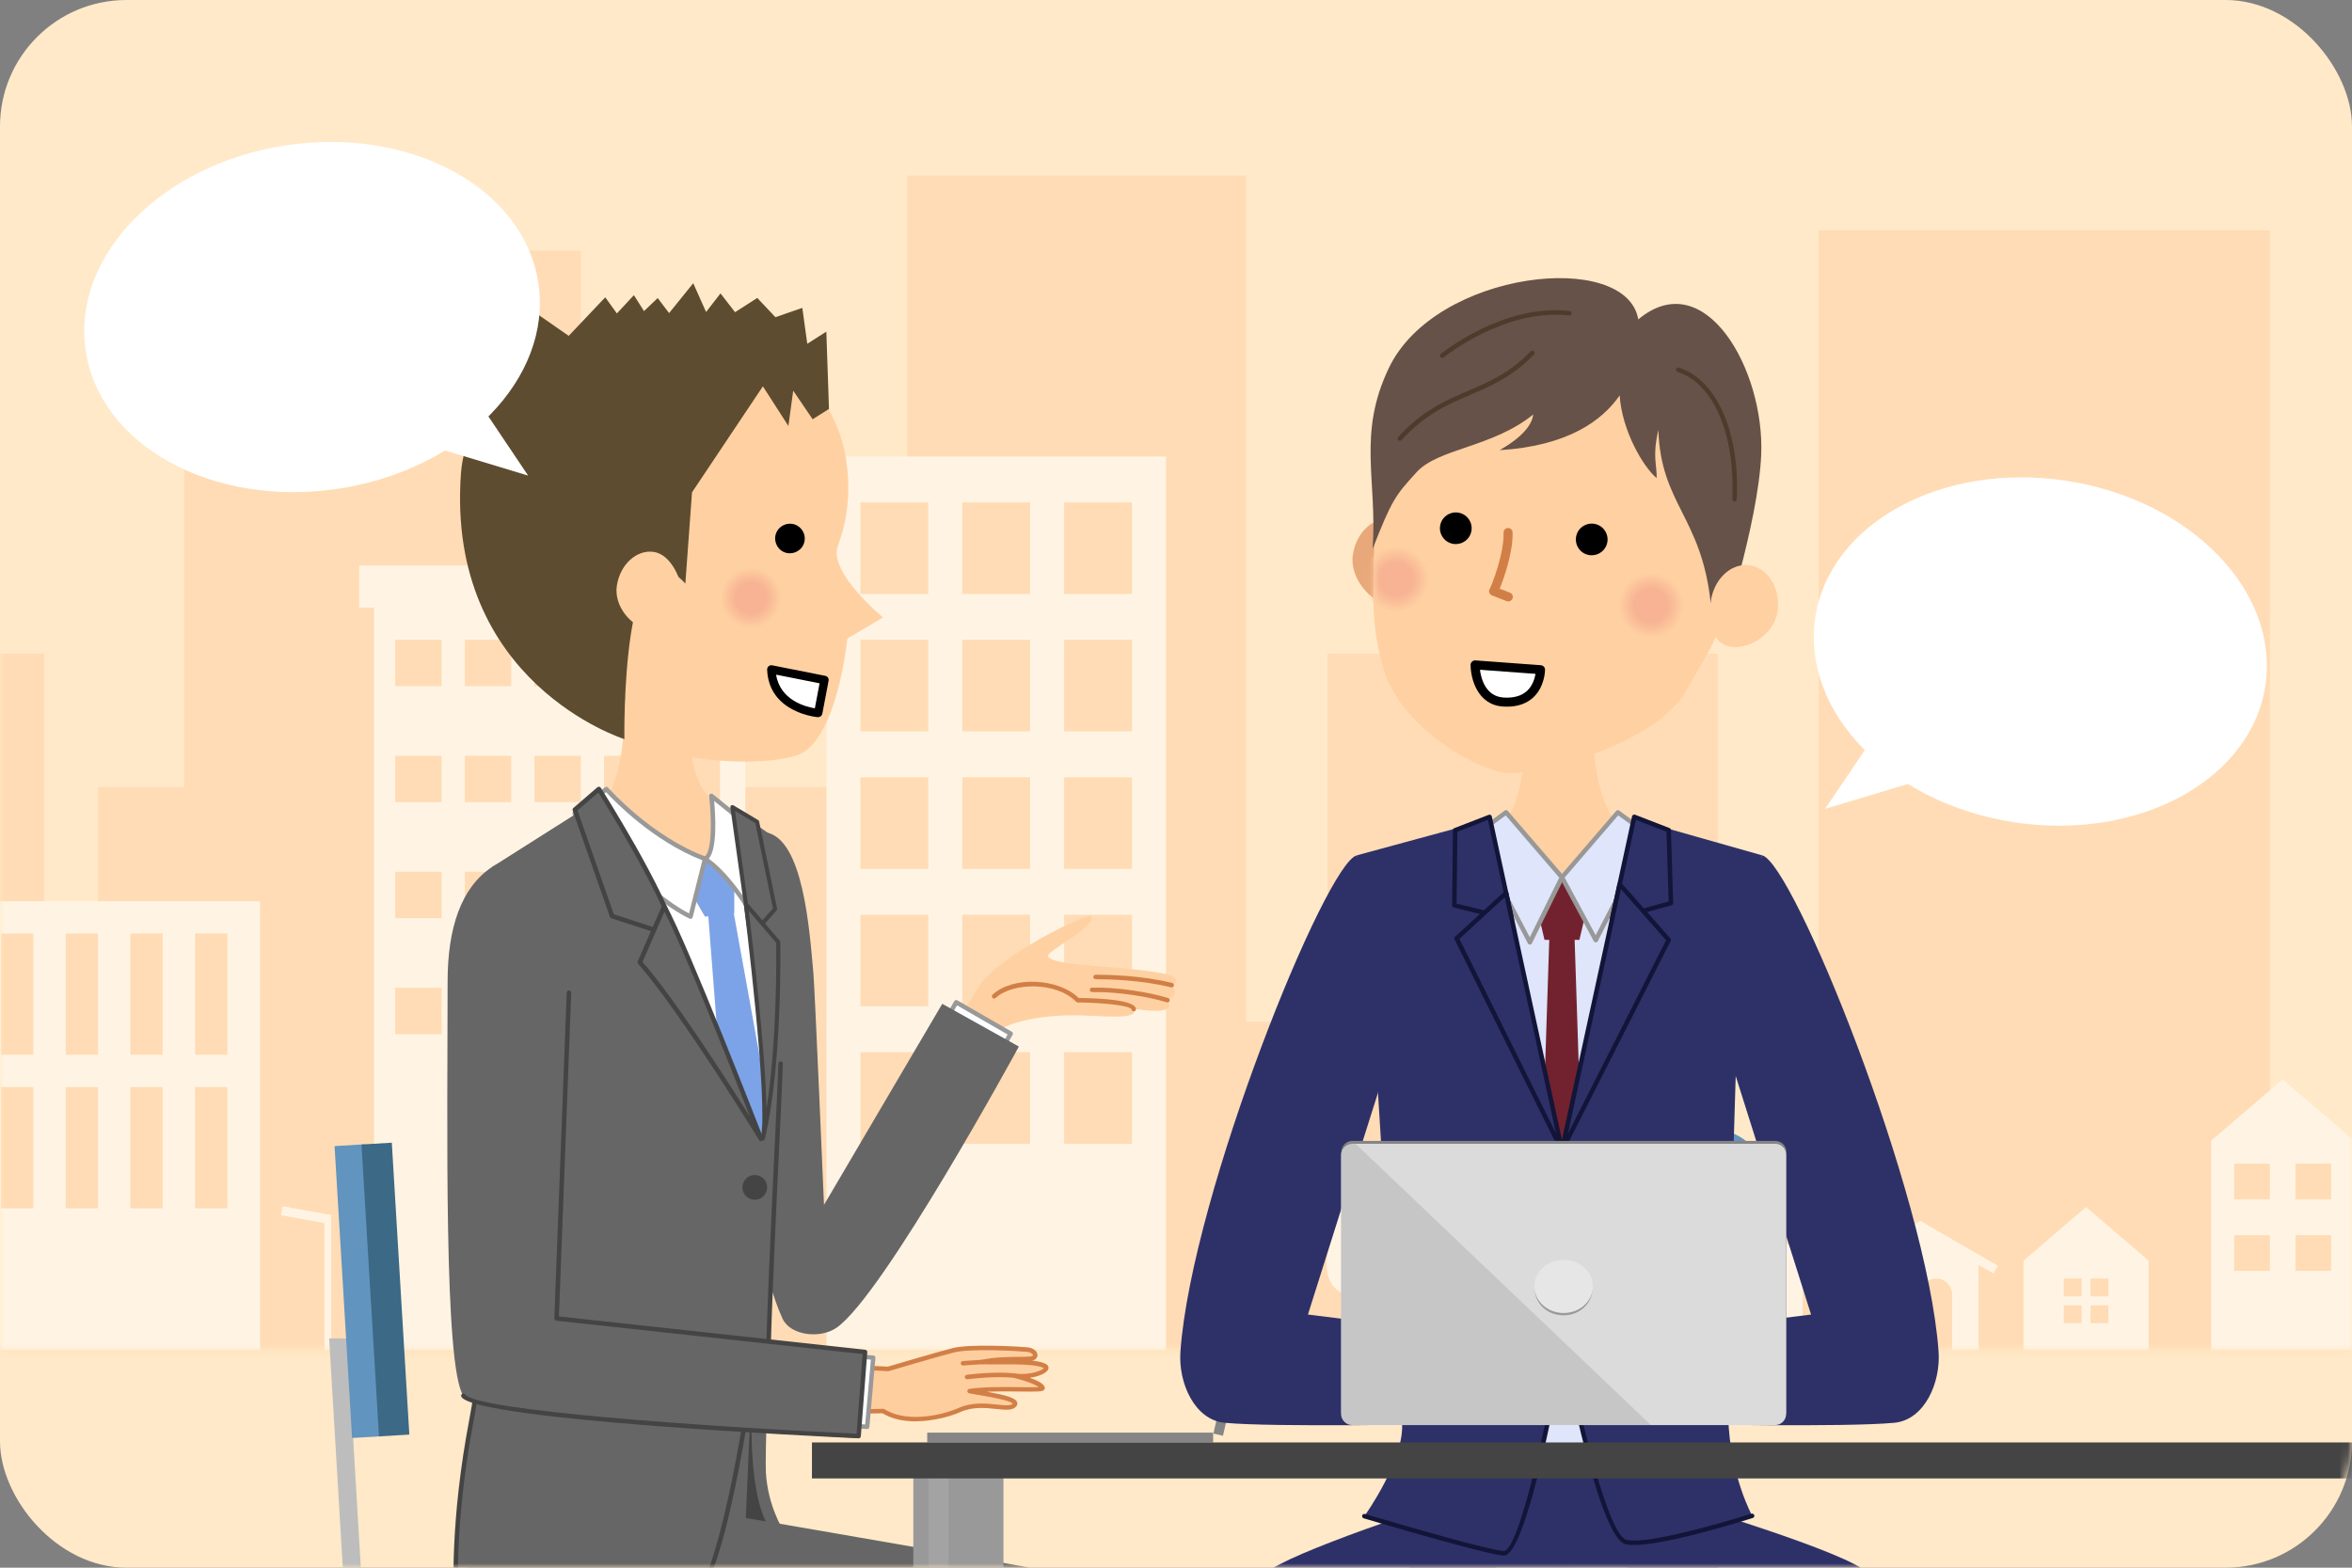 <svg width="279" height="186" viewBox="0 0 279 186" fill="none" xmlns="http://www.w3.org/2000/svg">
<rect x="0" y="0" width="279" height="186" fill="#808080" stroke="none"/>
<rect width="279" height="186" rx="15" fill="#FFE9C8"/>
<mask id="mask0_2040_21998" style="mask-type:alpha" maskUnits="userSpaceOnUse" x="0" y="0" width="279" height="186">
<rect width="279" height="186" rx="15" fill="#FFE9C8"/>
</mask>
<g mask="url(#mask0_2040_21998)">
<g opacity="0.5">
<mask id="mask1_2040_21998" style="mask-type:luminance" maskUnits="userSpaceOnUse" x="-778" y="9" width="1061" height="152">
<path d="M282.444 9.999H-777.584V160.17H282.444V9.999Z" fill="white"/>
</mask>
<g mask="url(#mask1_2040_21998)">
<path d="M269.258 27.324H215.727V168.373H269.258V27.324Z" fill="#FFD0A1"/>
<path d="M203.761 77.558H157.467V168.373H203.761V77.558Z" fill="#FFD0A1"/>
<path d="M147.815 20.829H107.628V168.367H147.815V20.829Z" fill="#FFD0A1"/>
<path d="M5.228 77.558H-36.442V168.373H5.228V77.558Z" fill="#FFD0A1"/>
<path d="M68.901 29.739H21.859V168.367H68.901V29.739Z" fill="#FFD0A1"/>
<path d="M118.174 93.388H11.63V168.367H118.174V93.388Z" fill="#FFD0A1"/>
<path d="M188.179 121.231H-96.351V168.367H188.179V121.231Z" fill="#FFD0A1"/>
<path d="M282.444 139.087H-122.852V168.373H282.444V139.087Z" fill="#FFD0A1"/>
<path d="M138.314 54.166H98.033V160.169H138.314V54.166Z" fill="white"/>
<path d="M110.118 59.602H102.062V70.473H110.118V59.602Z" fill="#FFD0A1"/>
<path d="M122.202 59.602H114.146V70.473H122.202V59.602Z" fill="#FFD0A1"/>
<path d="M134.287 59.602H126.23V70.473H134.287V59.602Z" fill="#FFD0A1"/>
<path d="M110.118 75.909H102.062V86.78H110.118V75.909Z" fill="#FFD0A1"/>
<path d="M122.202 75.909H114.146V86.78H122.202V75.909Z" fill="#FFD0A1"/>
<path d="M134.287 75.909H126.23V86.78H134.287V75.909Z" fill="#FFD0A1"/>
<path d="M110.118 92.222H102.062V103.093H110.118V92.222Z" fill="#FFD0A1"/>
<path d="M122.202 92.222H114.146V103.093H122.202V92.222Z" fill="#FFD0A1"/>
<path d="M134.287 92.222H126.23V103.093H134.287V92.222Z" fill="#FFD0A1"/>
<path d="M110.118 108.528H102.062V119.399H110.118V108.528Z" fill="#FFD0A1"/>
<path d="M122.202 108.528H114.146V119.399H122.202V108.528Z" fill="#FFD0A1"/>
<path d="M134.287 108.528H126.23V119.399H134.287V108.528Z" fill="#FFD0A1"/>
<path d="M110.118 124.835H102.062V135.707H110.118V124.835Z" fill="#FFD0A1"/>
<path d="M122.202 124.835H114.146V135.707H122.202V124.835Z" fill="#FFD0A1"/>
<path d="M134.287 124.835H126.23V135.707H134.287V124.835Z" fill="#FFD0A1"/>
<path d="M30.858 106.92H-3.711V160.169H30.858V106.92Z" fill="white"/>
<path d="M3.956 110.753H0.122V125.14H3.956V110.753Z" fill="#FFD0A1"/>
<path d="M11.63 110.753H7.796V125.14H11.63V110.753Z" fill="#FFD0A1"/>
<path d="M19.297 110.753H15.463V125.14H19.297V110.753Z" fill="#FFD0A1"/>
<path d="M26.97 110.753H23.137V125.14H26.97V110.753Z" fill="#FFD0A1"/>
<path d="M3.956 128.975H0.122V143.362H3.956V128.975Z" fill="#FFD0A1"/>
<path d="M11.63 128.975H7.796V143.362H11.63V128.975Z" fill="#FFD0A1"/>
<path d="M19.297 128.975H15.463V143.362H19.297V128.975Z" fill="#FFD0A1"/>
<path d="M26.97 128.975H23.137V143.362H26.97V128.975Z" fill="#FFD0A1"/>
<path d="M88.411 72.092H44.373V160.169H88.411V72.092Z" fill="white"/>
<path d="M89.678 67.099H42.612V72.087H89.678V67.099Z" fill="white"/>
<path d="M52.388 75.909H46.882V81.415H52.388V75.909Z" fill="#FFD0A1"/>
<path d="M60.644 75.909H55.138V81.415H60.644V75.909Z" fill="#FFD0A1"/>
<path d="M68.901 75.909H63.395V81.415H68.901V75.909Z" fill="#FFD0A1"/>
<path d="M77.158 75.909H71.651V81.415H77.158V75.909Z" fill="#FFD0A1"/>
<path d="M85.413 75.909H79.907V81.415H85.413V75.909Z" fill="#FFD0A1"/>
<path d="M52.388 89.671H46.882V95.178H52.388V89.671Z" fill="#FFD0A1"/>
<path d="M60.644 89.671H55.138V95.178H60.644V89.671Z" fill="#FFD0A1"/>
<path d="M68.901 89.671H63.395V95.178H68.901V89.671Z" fill="#FFD0A1"/>
<path d="M77.158 89.671H71.651V95.178H77.158V89.671Z" fill="#FFD0A1"/>
<path d="M85.413 89.671H79.907V95.178H85.413V89.671Z" fill="#FFD0A1"/>
<path d="M52.388 103.434H46.882V108.94H52.388V103.434Z" fill="#FFD0A1"/>
<path d="M60.644 103.434H55.138V108.94H60.644V103.434Z" fill="#FFD0A1"/>
<path d="M68.901 103.434H63.395V108.94H68.901V103.434Z" fill="#FFD0A1"/>
<path d="M77.158 103.434H71.651V108.94H77.158V103.434Z" fill="#FFD0A1"/>
<path d="M85.413 103.434H79.907V108.94H85.413V103.434Z" fill="#FFD0A1"/>
<path d="M52.388 117.196H46.882V122.703H52.388V117.196Z" fill="#FFD0A1"/>
<path d="M60.644 117.196H55.138V122.703H60.644V117.196Z" fill="#FFD0A1"/>
<path d="M68.901 117.196H63.395V122.703H68.901V117.196Z" fill="#FFD0A1"/>
<path d="M77.158 117.196H71.651V122.703H77.158V117.196Z" fill="#FFD0A1"/>
<path d="M85.413 117.196H79.907V122.703H85.413V117.196Z" fill="#FFD0A1"/>
<path d="M65.386 144.263H57.589V159.863H65.386V144.263Z" fill="#FFD0A1"/>
<path d="M74.702 144.263H66.905V159.863H74.702V144.263Z" fill="#FFD0A1"/>
<path d="M38.49 160.169H39.285V144.11H38.49V160.169Z" fill="white"/>
<path d="M33.332 144.181L39.068 145.225L39.262 144.159L33.526 143.115L33.332 144.181Z" fill="white"/>
<path d="M154.251 150.623C154.634 153.927 153.127 154.852 150.789 154.852C148.451 154.852 146.943 153.927 147.326 150.623C147.638 147.92 149.169 142.549 150.789 142.549C152.408 142.549 153.933 147.92 154.251 150.623Z" fill="white"/>
<path d="M151.678 153.085H149.905V160.169H151.678V153.085Z" fill="white"/>
<path d="M254.877 160.169H240.037V149.569L247.457 143.209L254.877 149.569V160.169Z" fill="white"/>
<path d="M246.928 151.689H244.808V153.809H246.928V151.689Z" fill="#FFD0A1"/>
<path d="M250.108 151.689H247.988V153.809H250.108V151.689Z" fill="#FFD0A1"/>
<path d="M246.928 154.869H244.808V156.989H246.928V154.869Z" fill="#FFD0A1"/>
<path d="M250.108 154.869H247.988V156.989H250.108V154.869Z" fill="#FFD0A1"/>
<path d="M279.257 160.17H262.297V135.335L270.777 128.068L279.257 135.335V160.17Z" fill="white"/>
<path d="M269.264 138.062H265.023V142.303H269.264V138.062Z" fill="#FFD0A1"/>
<path d="M276.531 138.062H272.291V142.303H276.531V138.062Z" fill="#FFD0A1"/>
<path d="M269.264 146.542H265.023V150.783H269.264V146.542Z" fill="#FFD0A1"/>
<path d="M276.531 146.542H272.291V150.783H276.531V146.542Z" fill="#FFD0A1"/>
<path d="M234.694 160.17H220.914V149.069L227.804 144.87L234.694 149.069V160.17Z" fill="white"/>
<path d="M227.802 144.874L218.622 150.174L219.152 151.092L228.332 145.792L227.802 144.874Z" fill="white"/>
<path d="M227.277 145.789L236.457 151.089L236.987 150.171L227.807 144.871L227.277 145.789Z" fill="white"/>
<path d="M225.396 152.75H223.405V155.529H225.396V152.75Z" fill="#FFD0A1"/>
<path d="M231.556 160.17H227.805V153.568C227.805 152.532 228.647 151.689 229.683 151.689C230.72 151.689 231.562 152.532 231.562 153.568V160.17H231.556Z" fill="#FFD0A1"/>
<path d="M229.053 156.341C229.053 156.571 228.87 156.754 228.641 156.754C228.411 156.754 228.229 156.571 228.229 156.341C228.229 156.112 228.411 155.929 228.641 155.929C228.87 155.929 229.053 156.112 229.053 156.341Z" fill="white"/>
<path d="M213.835 150.488L207.233 143.35H190.938V160.169H213.835V150.488Z" fill="white"/>
<path d="M199.296 151.495H189.826V143.091H206.739L199.296 151.495Z" fill="white"/>
<path d="M206.739 144.275L214.636 152.172L215.626 151.189L206.739 142.302L197.853 151.189L198.836 152.172L206.739 144.275Z" fill="white"/>
<path d="M194.844 153.35H193.59V157.719H194.844V153.35Z" fill="#FFD0A1"/>
<path d="M201.416 153.35H200.162V157.719H201.416V153.35Z" fill="#FFD0A1"/>
<path d="M197.342 155.641H195.263V157.295H197.342V155.641Z" fill="#FFD0A1"/>
<path d="M197.342 153.667H195.263V155.322H197.342V153.667Z" fill="#FFD0A1"/>
<path d="M199.738 155.641H197.659V157.295H199.738V155.641Z" fill="#FFD0A1"/>
<path d="M199.738 153.667H197.659V155.322H199.738V153.667Z" fill="#FFD0A1"/>
<path d="M206.74 153.014C205.721 153.014 204.902 153.839 204.902 154.852V160.169H208.583V154.852C208.583 153.833 207.759 153.014 206.746 153.014H206.74Z" fill="#FFD0A1"/>
<path d="M206.739 147.202C207.227 147.202 207.622 146.806 207.622 146.318C207.622 145.831 207.227 145.435 206.739 145.435C206.251 145.435 205.855 145.831 205.855 146.318C205.855 146.806 206.251 147.202 206.739 147.202Z" fill="#FFD0A1"/>
<path d="M165.723 148.744C166.183 152.696 164.375 153.809 161.583 153.809C158.792 153.809 156.984 152.702 157.443 148.744C157.82 145.511 159.646 139.081 161.583 139.081C163.521 139.081 165.346 145.506 165.723 148.744Z" fill="white"/>
<path d="M162.643 151.689H160.523V160.17H162.643V151.689Z" fill="white"/>
<path d="M184.904 160.169H170.063V149.569L177.484 143.209L184.904 149.569V160.169Z" fill="white"/>
<path d="M175.364 152.75H173.244V154.87H175.364V152.75Z" fill="#FFD0A1"/>
<path d="M181.724 152.75H179.604V154.87H181.724V152.75Z" fill="#FFD0A1"/>
</g>
</g>
<path d="M43.935 205.041H41.797L39.045 158.8H41.183L43.935 205.041Z" fill="#BDBDBD"/>
<path d="M43.282 135.765L39.687 135.98L41.765 170.614L45.361 170.398L43.282 135.765Z" fill="#6194BF"/>
<path d="M46.478 135.575L42.882 135.79L44.96 170.423L48.556 170.208L46.478 135.575Z" fill="#3C6985"/>
<path d="M152.628 137.323L151.492 137.064L143.938 170.086L145.073 170.346L152.628 137.323Z" fill="#858585"/>
<path d="M143.905 171.141V169.978H109.989V171.141H143.905Z" fill="#858585"/>
<path d="M91.416 182.729L81.459 182.43V167.1H90.187L91.416 182.729Z" fill="#444444"/>
<path d="M122.955 262.999L132.853 261.995C133.259 261.979 133.911 260.735 132.8 260.105C132.217 259.775 134.029 258.937 133.382 257.901C132.837 257.026 133.217 256.049 133.217 256.049C133.217 256.049 141.068 211.164 142.099 195.732C142.292 192.871 140.197 189.434 137.637 188.921C120.507 185.51 88.472 180.103 88.472 180.103L89.172 163.973H57.757C57.757 163.973 51.755 185.639 58.286 195.289C60.616 198.737 66.516 200.237 66.516 200.237H129.7L123.484 256.001C123.484 256.001 121.678 258.483 122.581 259.022C123.484 259.561 123.457 259.737 122.795 260.5C122.132 261.264 122.955 263.004 122.955 263.004V262.999Z" fill="#666666"/>
<path d="M111.431 124.687L116.129 117.017C118.416 113.387 129.138 108.161 129.426 108.738C130.057 109.997 124.103 112.848 124.322 113.446C124.76 114.652 133.274 114.577 137.983 115.495C140.131 115.917 139.57 116.782 138.982 116.889C139.677 117.807 139.469 118.106 138.48 118.666C139.666 120.62 135.466 119.728 134.477 119.728C135.161 121.121 130.554 120.465 127.395 120.465C121.602 120.465 118.855 121.991 118.855 121.991L116.049 127.388L111.426 124.692L111.431 124.687Z" fill="#FFD1A2"/>
<path d="M134.482 119.995C134.338 119.995 134.22 119.883 134.215 119.739C134.006 119.334 131.099 118.965 127.844 118.939C127.774 118.939 127.705 118.907 127.657 118.858C125.289 116.44 120.105 116.553 118.106 118.405C117.999 118.506 117.828 118.501 117.727 118.389C117.625 118.282 117.63 118.111 117.743 118.01C120.126 115.8 125.519 116.024 127.961 118.405C130.548 118.431 134.749 118.645 134.749 119.734C134.749 119.883 134.632 120.001 134.482 120.001V119.995Z" fill="#D17F46"/>
<path d="M138.982 117.156C138.982 117.156 138.939 117.156 138.918 117.145C135.438 116.275 131.521 116.179 129.976 116.179C129.971 116.179 129.955 116.179 129.955 116.179C129.805 116.179 129.688 116.061 129.688 115.912C129.688 115.762 129.826 115.645 129.976 115.645C131.542 115.645 135.513 115.741 139.051 116.627C139.195 116.665 139.281 116.809 139.244 116.953C139.212 117.076 139.105 117.156 138.987 117.156H138.982Z" fill="#D17F46"/>
<path d="M138.485 118.933C138.485 118.933 138.431 118.933 138.404 118.922C136.373 118.282 132.579 117.636 129.543 117.711C129.393 117.711 129.276 117.598 129.271 117.449C129.271 117.3 129.383 117.182 129.532 117.177C132.616 117.102 136.496 117.759 138.57 118.415C138.709 118.458 138.789 118.607 138.746 118.751C138.709 118.863 138.607 118.938 138.49 118.938L138.485 118.933Z" fill="#D17F46"/>
<path d="M110.922 123.252L117.384 126.978L119.89 122.642L113.429 118.916L110.922 123.252Z" fill="white"/>
<path d="M117.386 127.249C117.343 127.249 117.295 127.238 117.252 127.212L110.791 123.486C110.732 123.448 110.684 123.39 110.668 123.326C110.652 123.262 110.657 123.187 110.694 123.123L113.201 118.783C113.276 118.655 113.436 118.612 113.564 118.687L120.026 122.413C120.085 122.45 120.133 122.509 120.149 122.573C120.165 122.637 120.16 122.712 120.122 122.776L117.616 127.115C117.568 127.201 117.477 127.249 117.386 127.249ZM111.288 123.155L117.29 126.614L119.529 122.739L113.527 119.28L111.288 123.155Z" fill="#999999"/>
<path d="M90.919 98.772C95.254 99.615 96.018 110.152 96.488 115.495C96.665 117.47 97.744 142.953 97.744 142.953L111.774 119.098L120.859 124.169C120.859 124.169 104.826 153.66 99.235 157.53C97.311 158.864 93.768 158.475 92.832 156.462C88.482 147.068 86.045 119.392 86.045 119.392L90.914 98.772H90.919Z" fill="#666666"/>
<path d="M64.282 100.245C67.457 98.607 70.397 97.945 72.288 94.155C74.143 90.435 74.084 84.585 74.084 84.585H82.219C82.219 84.585 81.144 90.258 83.464 93.749C84.982 96.034 86.836 96.338 89.99 98.612C94.811 102.082 82.876 103.982 82.876 103.982H72.577C72.577 103.982 59.804 102.557 64.282 100.245Z" fill="#FFD1A2"/>
<path d="M58.393 105.93L70.701 96.04L83.63 101.895L86.051 96.685L90.278 99.771L91.55 121.485L91.465 137.519L58.393 136.505L59.312 121.447L58.393 105.93Z" fill="white"/>
<path d="M83.955 107.853H86.953L92.068 136.116L86.189 136.714L83.955 107.853Z" fill="#7CA3E8"/>
<path d="M83.629 108.759L87.103 108.359V101.361L80.188 102.851L83.629 108.759Z" fill="#7CA3E8"/>
<path d="M87.792 97.171L88.476 107.281C88.476 107.281 86.055 103.459 83.634 101.895C85.152 101.185 84.382 94.422 84.382 94.422L87.792 97.171Z" fill="white"/>
<path d="M88.476 107.547C88.385 107.547 88.3 107.505 88.251 107.425C88.23 107.387 85.831 103.635 83.49 102.119C83.409 102.066 83.361 101.975 83.367 101.879C83.372 101.783 83.431 101.697 83.522 101.655C84.5 101.201 84.409 96.995 84.12 94.454C84.109 94.347 84.163 94.24 84.259 94.192C84.355 94.139 84.473 94.15 84.553 94.219L87.963 96.968C88.022 97.016 88.059 97.085 88.064 97.16L88.749 107.27C88.759 107.393 88.679 107.505 88.567 107.542C88.54 107.553 88.513 107.553 88.481 107.553L88.476 107.547ZM84.077 101.879C85.74 103.069 87.327 105.156 88.139 106.309L87.53 97.304L84.713 95.031C84.874 96.771 85.104 100.699 84.077 101.873V101.879Z" fill="#999999"/>
<path d="M68.168 96.535C68.168 96.535 76.404 106.159 81.914 108.754L83.635 101.895C77.024 99.445 71.925 93.621 71.925 93.621L68.168 96.535Z" fill="white"/>
<path d="M81.914 109.021C81.877 109.021 81.834 109.01 81.802 108.994C76.308 106.405 68.307 97.102 67.97 96.707C67.922 96.653 67.901 96.578 67.906 96.504C67.911 96.429 67.949 96.365 68.008 96.322L71.765 93.408C71.877 93.322 72.037 93.338 72.128 93.445C72.176 93.504 77.259 99.247 83.726 101.644C83.854 101.692 83.924 101.825 83.892 101.959L82.171 108.818C82.149 108.898 82.096 108.962 82.026 108.994C81.989 109.01 81.952 109.021 81.914 109.021ZM68.558 96.573C69.777 97.972 76.805 105.866 81.738 108.369L83.32 102.066C77.494 99.829 72.828 94.998 71.898 93.99L68.564 96.578L68.558 96.573Z" fill="#999999"/>
<path d="M58.393 102.85L70.803 94.988C70.803 94.988 88.007 127.9 90.279 135.122C91.813 126.128 88.323 96.904 88.323 96.904L92.107 99.514C92.107 99.514 92.759 120.988 92.604 126.192C92.443 131.397 90.626 170.565 90.851 174.686C91.065 178.593 92.823 181.401 92.823 181.401C92.823 181.401 94.945 183.69 92.823 182.73C87.462 180.29 89.531 160.946 89.531 160.946C89.531 160.946 85.725 190.219 81.46 190.32C79.59 190.363 54.102 188.82 54.102 188.82C54.102 188.82 53.599 180.68 55.956 168.382C58.933 152.838 57.693 123.481 57.693 123.481L58.399 102.85H58.393Z" fill="#666666"/>
<path d="M81.369 190.587C78.895 190.587 55.111 189.146 54.085 189.082C53.952 189.071 53.845 188.964 53.834 188.831C53.834 188.751 53.358 180.515 55.688 168.323C58.623 152.988 57.436 123.78 57.42 123.486C57.415 123.337 57.527 123.214 57.677 123.209C57.826 123.198 57.949 123.315 57.955 123.465C57.965 123.758 59.163 153.031 56.212 168.425C54.112 179.399 54.294 187.139 54.352 188.564C56.955 188.719 79.718 190.096 81.449 190.053C84.41 189.984 87.74 172.588 89.263 160.915C89.284 160.77 89.413 160.664 89.562 160.685C89.707 160.706 89.814 160.84 89.792 160.984C89.402 164.005 85.826 190.486 81.465 190.592C81.439 190.592 81.406 190.592 81.369 190.592V190.587Z" fill="#444444"/>
<path d="M91.065 167.64C90.921 167.64 90.803 167.523 90.798 167.378C90.669 161.63 91.428 145.681 91.936 135.128C92.134 130.954 92.294 127.66 92.337 126.187C92.337 126.038 92.481 125.926 92.615 125.931C92.764 125.931 92.877 126.059 92.871 126.208C92.823 127.687 92.668 130.986 92.47 135.16C91.968 145.707 91.204 161.646 91.337 167.373C91.337 167.523 91.225 167.645 91.076 167.645H91.07L91.065 167.64Z" fill="#444444"/>
<path d="M89.53 142.344C90.342 142.344 91 141.687 91 140.876C91 140.065 90.342 139.408 89.53 139.408C88.719 139.408 88.061 140.065 88.061 140.876C88.061 141.687 88.719 142.344 89.53 142.344Z" fill="#444444"/>
<path d="M86.879 95.757L89.813 97.508L91.946 107.852L89.022 111.172L86.879 95.757Z" fill="#666666"/>
<path d="M89.022 111.412C89.022 111.412 88.974 111.412 88.953 111.402C88.862 111.375 88.798 111.295 88.782 111.204L86.638 95.789C86.628 95.698 86.665 95.607 86.745 95.554C86.82 95.501 86.922 95.501 87.002 95.549L89.936 97.299C89.995 97.337 90.038 97.39 90.048 97.46L92.181 107.804C92.197 107.879 92.181 107.953 92.127 108.012L89.204 111.332C89.156 111.386 89.092 111.412 89.022 111.412ZM87.189 96.221L89.193 110.612L91.689 107.777L89.599 97.657L87.189 96.216V96.221Z" fill="#444444"/>
<path d="M88.478 107.281C88.478 107.281 91.445 130.713 90.488 135.058C92.605 126.192 92.316 111.77 92.316 111.77L88.478 107.281Z" fill="#666666"/>
<path d="M90.488 135.304C90.488 135.304 90.45 135.304 90.434 135.299C90.306 135.267 90.226 135.139 90.253 135.011C91.188 130.756 88.264 107.548 88.238 107.313C88.227 107.206 88.28 107.105 88.382 107.062C88.478 107.019 88.596 107.046 88.665 107.126L92.503 111.615C92.54 111.658 92.561 111.711 92.561 111.765C92.561 111.909 92.829 126.321 90.728 135.112C90.701 135.224 90.6 135.299 90.493 135.299L90.488 135.304ZM88.815 108.055C89.237 111.487 90.814 124.714 90.915 131.605C92.219 123.39 92.091 112.923 92.075 111.866L88.815 108.055Z" fill="#444444"/>
<path d="M71.044 93.621L68.195 96.076L72.61 108.695L80.194 111.172C78.617 105.556 71.044 93.626 71.044 93.626V93.621Z" fill="#666666"/>
<path d="M80.189 111.438C80.162 111.438 80.13 111.438 80.103 111.422L72.519 108.946C72.439 108.919 72.375 108.855 72.348 108.775L67.933 96.156C67.896 96.05 67.928 95.932 68.014 95.863L70.862 93.407C70.921 93.354 71.001 93.333 71.081 93.344C71.162 93.354 71.231 93.402 71.268 93.466C71.578 93.957 78.879 105.498 80.45 111.086C80.477 111.182 80.45 111.284 80.376 111.353C80.322 111.401 80.258 111.428 80.189 111.428V111.438ZM72.818 108.476L79.777 110.75C78.109 105.546 72.065 95.772 70.975 94.032L68.505 96.156L72.813 108.476H72.818Z" fill="#444444"/>
<path d="M78.793 107.542C81.433 112.272 90.279 135.123 90.279 135.123C90.279 135.123 80.829 119.729 75.897 114.172L78.788 107.542H78.793Z" fill="#666666"/>
<path d="M90.279 135.395C90.188 135.395 90.097 135.347 90.049 135.267C89.953 135.112 80.557 119.83 75.694 114.353C75.624 114.273 75.608 114.161 75.646 114.065L78.542 107.436C78.585 107.339 78.676 107.281 78.778 107.275C78.879 107.275 78.975 107.323 79.029 107.414C81.648 112.106 90.445 134.802 90.53 135.026C90.578 135.16 90.525 135.304 90.397 135.368C90.359 135.389 90.317 135.395 90.279 135.395ZM76.218 114.124C79.927 118.351 86.105 127.954 88.97 132.507C86.634 126.55 81.081 112.528 78.82 108.167L76.218 114.129V114.124Z" fill="#444444"/>
<path d="M97.748 167.554L97.994 162.046L105.348 162.419C105.348 162.419 111.313 160.647 113.114 160.199C115.123 159.697 120.805 160.017 121.841 160.124C122.878 160.225 123.167 161.096 122.253 161.202C121.339 161.309 118.597 161.122 116.561 161.592C118.907 161.672 122.894 161.405 123.99 162.104C124.621 162.51 122.745 163.487 120.452 163.236C123.439 164.021 123.771 164.624 123.648 164.741C123.338 165.04 118.164 164.586 115.016 165.045C115.898 165.254 120.976 165.857 120.366 166.673C119.639 167.65 116.572 166.012 113.744 167.33C112.601 167.864 107.855 169.358 104.755 167.41L97.753 167.554H97.748Z" fill="#FFCE9F"/>
<path d="M108.603 168.638C107.251 168.638 105.856 168.392 104.68 167.677L97.759 167.821C97.689 167.821 97.614 167.794 97.561 167.741C97.507 167.688 97.481 167.618 97.486 167.544L97.732 162.035C97.732 161.966 97.764 161.896 97.817 161.848C97.871 161.8 97.94 161.774 98.01 161.779L105.321 162.147C105.872 161.987 111.35 160.359 113.049 159.937C115.086 159.43 120.799 159.75 121.868 159.852C122.648 159.927 123.065 160.375 123.07 160.775C123.07 161.032 122.905 161.33 122.445 161.432C123.183 161.512 123.776 161.645 124.134 161.87C124.342 162.003 124.428 162.227 124.353 162.441C124.198 162.878 123.311 163.305 122.157 163.466C123.065 163.791 123.819 164.175 123.926 164.576C123.958 164.704 123.926 164.832 123.835 164.923C123.637 165.11 123.161 165.126 121.013 165.099C119.858 165.083 118.421 165.067 117.079 165.126C119.276 165.515 120.446 165.846 120.649 166.353C120.714 166.513 120.687 166.679 120.58 166.823C120.163 167.383 119.297 167.287 118.196 167.17C116.93 167.037 115.358 166.866 113.856 167.56C113.14 167.891 110.938 168.633 108.603 168.633V168.638ZM104.749 167.138C104.797 167.138 104.851 167.154 104.894 167.181C107.908 169.07 112.552 167.586 113.632 167.085C115.267 166.327 116.994 166.508 118.255 166.647C119.126 166.738 119.885 166.823 120.136 166.535C119.8 166.118 116.93 165.643 115.973 165.489C115.508 165.414 115.139 165.35 114.952 165.307C114.829 165.275 114.744 165.163 114.749 165.035C114.754 164.907 114.851 164.8 114.979 164.784C116.764 164.522 119.222 164.554 121.018 164.581C121.884 164.592 122.766 164.603 123.22 164.57C122.926 164.362 122.189 163.978 120.377 163.503C120.243 163.466 120.158 163.332 120.184 163.199C120.211 163.06 120.334 162.964 120.478 162.98C122.285 163.172 123.61 162.596 123.819 162.323C123.022 161.859 120.601 161.87 118.651 161.88C117.886 161.88 117.165 161.886 116.55 161.864C116.416 161.864 116.304 161.757 116.294 161.624C116.283 161.491 116.368 161.368 116.502 161.336C117.913 161.01 119.634 160.994 120.89 160.984C121.456 160.984 121.943 160.973 122.221 160.941C122.424 160.914 122.536 160.845 122.536 160.791C122.536 160.674 122.296 160.439 121.814 160.391C120.762 160.284 115.15 159.969 113.178 160.46C111.409 160.903 105.487 162.66 105.428 162.676C105.401 162.686 105.369 162.686 105.337 162.686L98.25 162.329L98.026 167.287L104.744 167.149H104.749V167.138Z" fill="#D27F46"/>
<path d="M114.237 162.013C114.098 162.013 113.98 161.907 113.969 161.763C113.959 161.613 114.071 161.49 114.221 161.48L116.54 161.325C116.69 161.32 116.813 161.426 116.823 161.57C116.834 161.72 116.722 161.843 116.572 161.853L114.253 162.008C114.253 162.008 114.242 162.008 114.237 162.008V162.013Z" fill="#D27F46"/>
<path d="M114.713 163.647C114.58 163.647 114.467 163.551 114.446 163.412C114.425 163.268 114.532 163.135 114.676 163.113C114.82 163.097 118.214 162.665 120.48 162.969C120.624 162.99 120.731 163.124 120.71 163.268C120.689 163.412 120.555 163.524 120.411 163.497C118.214 163.204 114.783 163.636 114.745 163.642C114.735 163.642 114.724 163.642 114.713 163.642V163.647Z" fill="#D27F46"/>
<path d="M103.598 161.082L100.196 160.783L99.473 168.988L102.875 169.287L103.598 161.082Z" fill="white"/>
<path d="M102.864 169.555C102.864 169.555 102.848 169.555 102.843 169.555L99.438 169.257C99.369 169.251 99.305 169.219 99.262 169.166C99.219 169.112 99.198 169.043 99.203 168.974L99.924 160.764C99.935 160.62 100.058 160.503 100.208 160.524L103.612 160.823C103.682 160.828 103.746 160.86 103.789 160.914C103.831 160.967 103.853 161.036 103.847 161.106L103.126 169.315C103.115 169.449 102.998 169.555 102.864 169.555ZM99.748 168.755L102.629 169.006L103.308 161.319L100.427 161.068L99.748 168.755Z" fill="#999999"/>
<path d="M58.392 102.85C54.699 105.279 53.095 110.104 53.095 116.477C53.095 133.104 52.625 162.136 54.966 165.595C56.794 168.301 101.966 170.623 101.966 170.623L102.623 160.407L66.034 156.425C66.034 156.425 67.403 127.793 67.504 117.774C67.595 108.753 62.288 100.282 58.402 102.845L58.392 102.85Z" fill="#666666"/>
<path d="M101.848 170.65C97.22 170.436 56.596 168.488 54.746 165.75C54.666 165.627 54.698 165.462 54.816 165.382C54.939 165.296 55.105 165.334 55.185 165.451C56.467 167.346 83.548 169.267 101.608 170.105L102.329 160.652L65.997 156.697C65.858 156.681 65.751 156.564 65.756 156.419L67.226 117.769C67.231 117.619 67.354 117.497 67.504 117.513C67.653 117.518 67.766 117.641 67.76 117.79L66.301 156.19L102.644 160.145C102.789 160.161 102.89 160.289 102.88 160.433L102.115 170.404C102.105 170.543 101.987 170.65 101.848 170.65Z" fill="#444444"/>
<path d="M93.446 44.369C82.227 40.638 53.468 43.142 55.024 59.203C55.745 66.665 56.803 72.232 60.063 76.828C63.949 82.299 71.586 86.607 75.841 88.342C79.053 89.649 88.267 91.32 94.311 89.687C99.309 88.336 100.511 75.766 100.511 75.766L104.76 73.257C104.76 73.257 98.176 67.898 99.405 64.706C102.419 56.854 99.672 46.44 93.451 44.375L93.446 44.369Z" fill="#FFD1A2"/>
<path d="M97.06 84.594C97.06 84.594 91.684 84.205 91.502 79.433L97.803 80.682L97.06 84.594Z" fill="white"/>
<path d="M97.06 85.091C97.06 85.091 97.033 85.091 97.023 85.091C96.964 85.091 91.202 84.605 90.999 79.449C90.994 79.294 91.058 79.15 91.176 79.049C91.293 78.947 91.448 78.91 91.598 78.937L97.899 80.186C98.166 80.239 98.343 80.495 98.289 80.767L97.546 84.68C97.504 84.915 97.295 85.086 97.055 85.086L97.06 85.091ZM92.063 80.047C92.544 83.068 95.516 83.847 96.659 84.04L97.22 81.072L92.063 80.047Z" fill="black"/>
<path d="M95.024 64.007C94.96 64.738 94.318 65.277 93.586 65.213C92.854 65.149 92.314 64.509 92.378 63.777C92.442 63.046 93.084 62.507 93.816 62.571C94.548 62.635 95.088 63.276 95.024 64.007Z" fill="black"/>
<path d="M93.704 65.646C93.656 65.646 93.602 65.646 93.554 65.641C93.089 65.603 92.662 65.384 92.362 65.021C92.063 64.664 91.919 64.21 91.956 63.74C91.993 63.276 92.213 62.849 92.576 62.55C92.934 62.251 93.388 62.102 93.859 62.144C94.821 62.224 95.542 63.078 95.457 64.039C95.419 64.504 95.2 64.931 94.837 65.23C94.516 65.496 94.121 65.641 93.709 65.641L93.704 65.646ZM93.704 62.993C93.49 62.993 93.287 63.068 93.126 63.207C92.945 63.361 92.827 63.58 92.811 63.82C92.79 64.061 92.865 64.29 93.02 64.477C93.175 64.664 93.394 64.776 93.634 64.792C93.869 64.813 94.105 64.739 94.292 64.584C94.473 64.429 94.591 64.21 94.607 63.97C94.65 63.474 94.281 63.041 93.784 62.998C93.757 62.998 93.73 62.998 93.704 62.998V62.993Z" fill="black"/>
<path d="M92.683 71.267C92.511 73.247 90.769 74.715 88.786 74.544C86.803 74.373 85.334 72.633 85.505 70.653C85.676 68.672 87.418 67.204 89.401 67.375C91.384 67.546 92.853 69.286 92.683 71.267Z" fill="url(#paint0_radial_2040_21998)"/>
<path d="M74.067 87.696C74.067 87.696 52.86 81.029 54.682 56.128C55.238 48.533 63.549 37.126 63.549 37.126L67.461 39.848L71.796 35.274L73.175 37.19L75.195 35.017L76.392 36.912L78.017 35.364L79.369 37.147L82.234 33.603L83.757 37.019L85.467 34.809L87.193 37.041L89.828 35.349L91.982 37.633L95.173 36.528L95.761 40.788L98.022 39.346L98.337 48.517L96.397 49.744L94.093 46.35L93.521 50.54L90.496 45.837L82.089 58.413L81.298 69.238C73.661 60.975 74.067 87.69 74.067 87.69V87.696Z" fill="#5E4C30"/>
<path d="M73.174 69.457C72.784 71.965 74.938 74.383 76.974 74.698C79.01 75.013 81.26 74.447 81.105 71.298C80.977 68.763 79.609 65.8 77.573 65.485C75.536 65.17 73.57 66.948 73.179 69.457H73.174Z" fill="#FFD1A2"/>
<path d="M186.561 172.278H184.423V196.298H186.561V172.278Z" fill="#BDBDBD"/>
<path d="M202.594 133.846H168.389C164.256 133.846 160.906 137.191 160.906 141.319V161.068C160.906 165.195 164.256 168.541 168.389 168.541H202.594C206.726 168.541 210.076 165.195 210.076 161.068V141.319C210.076 137.191 206.726 133.846 202.594 133.846Z" fill="#6194BF"/>
<path d="M167.17 261.67L160.971 262.454L158.747 261.397C158.747 261.397 157.983 260.586 158.576 258.814C159.073 257.341 158.015 255.883 158.298 254.378C158.918 251.042 158.01 250.247 158.01 250.247C158.01 250.247 146.075 201.401 146.075 195.38C146.075 189.359 146.952 188.137 151.815 185.591C157.855 182.431 175.433 176.879 175.433 176.879L180.125 198.268H160.089L167.218 251.245C167.218 251.245 166.401 252.51 167.379 254.047C168.357 255.584 166.486 256.513 167.186 257.383C167.886 258.253 167.122 259.721 167.715 260.052C168.314 260.383 167.165 261.67 167.165 261.67H167.17Z" fill="#2E3168"/>
<path d="M203.78 261.669L209.98 262.454L212.203 261.397C212.203 261.397 212.967 260.585 212.374 258.813C211.877 257.34 212.935 255.883 212.652 254.378C212.032 251.042 212.94 250.246 212.94 250.246C212.94 250.246 224.875 201.401 224.875 195.38C224.875 189.359 224.848 188.136 219.979 185.59C213.94 182.43 194.699 176.879 194.699 176.879L190.819 198.267H210.856L203.726 251.244C203.726 251.244 204.544 252.509 203.566 254.047C202.583 255.584 204.459 256.513 203.759 257.383C203.058 258.253 203.823 259.721 203.229 260.052C202.631 260.383 203.78 261.669 203.78 261.669Z" fill="#2E3168"/>
<path d="M203.882 198.267H167.159L167.234 172.913H203.652L203.882 198.267Z" fill="#2E3168"/>
<path d="M201.13 101.067C197.955 99.428 192.643 99.903 190.751 96.114C188.896 92.393 188.955 86.543 188.955 86.543H180.82C180.82 86.543 181.146 91.822 179.575 95.708C178.004 99.594 169.736 99.946 166.583 102.22C161.762 105.689 180.163 105.94 180.163 105.94H190.462C190.462 105.94 205.609 103.378 201.13 101.067Z" fill="#FFD0A1"/>
<path d="M204.561 101.34L195.683 99.151L185.283 104.094L174.882 99.151L164.84 102.055L166.71 124.634L167.234 172.914H203.652L203.722 123.406L204.561 101.34Z" fill="#DFE5FB"/>
<path d="M186.78 111.332H183.782L182.611 147.09H187.956L186.78 111.332Z" fill="#72222E"/>
<path d="M187.352 111.514H183.215L181.542 104.393H189.024L187.352 111.514Z" fill="#72222E"/>
<path d="M174.882 99.151L181.472 111.801L185.282 104.093L178.65 96.386L174.882 99.151Z" fill="#DFE5FB"/>
<path d="M181.472 112.068C181.371 112.068 181.28 112.015 181.237 111.924L174.647 99.273C174.588 99.156 174.621 99.012 174.727 98.937L178.495 96.167C178.608 96.082 178.763 96.103 178.859 96.21L185.491 103.917C185.561 103.997 185.577 104.115 185.529 104.211L181.723 111.919C181.681 112.009 181.59 112.068 181.488 112.068H181.472ZM175.224 99.231L181.467 111.209L184.962 104.131L178.608 96.743L175.224 99.231Z" fill="#989898"/>
<path d="M195.682 99.151L189.29 111.534L185.281 104.093L191.909 96.386L195.682 99.151Z" fill="#DFE5FB"/>
<path d="M189.29 111.801C189.194 111.801 189.103 111.748 189.055 111.662L185.046 104.221C184.993 104.125 185.009 104.002 185.079 103.922L191.711 96.215C191.802 96.108 191.957 96.092 192.075 96.172L195.842 98.942C195.949 99.022 195.981 99.161 195.923 99.279L189.531 111.662C189.488 111.753 189.397 111.806 189.295 111.806L189.29 111.801ZM185.602 104.125L189.285 110.958L195.34 99.225L191.952 96.738L185.602 104.12V104.125Z" fill="#989898"/>
<path d="M160.975 101.479C157.352 102.183 141.366 141.618 140.025 160.349C139.757 164.048 141.681 168.473 145.289 168.809C151.136 169.359 170.959 168.964 170.959 168.964L172.52 158.123L155.15 155.966L165.844 122.104L160.975 101.484V101.479Z" fill="#2E3168"/>
<path d="M209.007 101.479C212.631 102.183 228.616 141.618 229.958 160.349C230.225 164.048 228.301 168.473 224.693 168.809C218.847 169.359 199.024 168.964 199.024 168.964L197.463 158.123L214.833 155.966L204.138 122.104L209.007 101.484V101.479Z" fill="#2E3168"/>
<path d="M209.007 101.478L193.866 97.181L185.282 136.488L176.87 97.154L160.98 101.473L163.204 125.418C163.204 125.418 165.192 159.163 166.293 168.536C166.817 172.977 161.852 179.879 161.852 179.879C161.852 179.879 176.672 184.282 178.409 184.282C181.081 184.282 185.459 159.163 185.459 159.163C185.459 159.163 189.766 182.334 192.898 182.953C195.816 183.53 207.852 179.847 207.852 179.847C207.852 179.847 205.212 175.075 205.004 168.141C204.774 160.508 206.067 122.434 206.067 122.434L209.012 101.473L209.007 101.478Z" fill="#2E3168"/>
<path d="M178.404 184.555C176.645 184.555 162.375 180.322 161.766 180.14C161.627 180.098 161.542 179.948 161.584 179.81C161.627 179.671 161.777 179.591 161.916 179.628C167.03 181.149 177.057 184.021 178.398 184.021C179.986 184.021 183.08 171.194 185.181 159.12C185.202 158.992 185.314 158.902 185.442 158.902C185.571 158.88 185.683 158.992 185.704 159.12C187.436 168.307 190.792 182.163 192.946 182.697C195.757 183.396 207.633 179.633 207.756 179.596C207.895 179.553 208.045 179.628 208.093 179.767C208.135 179.906 208.061 180.055 207.922 180.103C207.43 180.258 195.784 183.952 192.823 183.215C190.001 182.51 186.511 165.958 185.458 160.631C184.331 166.876 180.921 184.555 178.398 184.555H178.404Z" fill="#121538"/>
<path d="M185.282 142.755C186.094 142.755 186.752 142.098 186.752 141.287C186.752 140.477 186.094 139.819 185.282 139.819C184.471 139.819 183.812 140.477 183.812 141.287C183.812 142.098 184.471 142.755 185.282 142.755Z" fill="#121538"/>
<path d="M176.698 96.919L172.62 98.499L172.519 107.418L179.338 109.094L176.698 96.919Z" fill="#2E3168"/>
<path d="M179.339 109.361C179.339 109.361 179.296 109.361 179.275 109.356L172.455 107.68C172.332 107.648 172.252 107.541 172.252 107.418L172.348 98.499C172.348 98.392 172.418 98.291 172.519 98.253L176.602 96.673C176.677 96.647 176.757 96.652 176.827 96.689C176.896 96.727 176.944 96.791 176.961 96.866L179.601 109.046C179.622 109.137 179.59 109.228 179.526 109.292C179.478 109.34 179.408 109.367 179.339 109.367V109.361ZM172.786 107.21L178.986 108.731L176.501 97.277L172.883 98.68L172.786 107.21Z" fill="#121538"/>
<path d="M178.66 105.945L185.282 136.493L172.786 111.331L178.66 105.945Z" fill="#2E3168"/>
<path d="M185.282 136.76C185.181 136.76 185.09 136.707 185.042 136.611L172.546 111.448C172.493 111.342 172.519 111.214 172.605 111.133L178.479 105.748C178.548 105.684 178.65 105.662 178.74 105.689C178.831 105.716 178.901 105.796 178.922 105.886L185.544 136.434C185.571 136.568 185.496 136.696 185.373 136.744C185.346 136.755 185.314 136.76 185.282 136.76ZM173.118 111.39L184.566 134.449L178.495 106.458L173.113 111.39H173.118Z" fill="#121538"/>
<path d="M193.865 96.92L197.943 98.5L198.21 107.152L191.22 109.095L193.865 96.92Z" fill="#2E3168"/>
<path d="M191.22 109.362C191.15 109.362 191.086 109.335 191.038 109.287C190.968 109.223 190.942 109.127 190.958 109.037L193.598 96.856C193.614 96.781 193.662 96.712 193.731 96.68C193.801 96.642 193.881 96.637 193.956 96.664L198.039 98.244C198.141 98.281 198.205 98.377 198.21 98.484L198.477 107.136C198.477 107.259 198.403 107.371 198.28 107.403L191.289 109.346C191.289 109.346 191.241 109.357 191.22 109.357V109.362ZM194.057 97.278L191.578 108.716L197.938 106.949L197.681 98.681L194.057 97.278Z" fill="#121538"/>
<path d="M192.13 104.926L185.283 136.493L197.944 111.513L192.13 104.926Z" fill="#2E3168"/>
<path d="M185.283 136.76C185.251 136.76 185.224 136.76 185.192 136.744C185.064 136.702 184.989 136.568 185.021 136.435L191.867 104.867C191.889 104.771 191.964 104.691 192.06 104.665C192.156 104.638 192.263 104.67 192.327 104.745L198.142 111.337C198.217 111.417 198.228 111.534 198.179 111.636L185.518 136.611C185.47 136.702 185.379 136.755 185.278 136.755L185.283 136.76ZM192.279 105.497L185.988 134.519L197.629 111.556L192.279 105.497Z" fill="#121538"/>
<path d="M168.411 66.916C168.095 69.622 167.133 72.093 164.937 71.842C162.74 71.586 160.142 68.704 160.458 65.998C160.773 63.291 162.804 61.306 165.001 61.562C167.197 61.818 168.726 64.215 168.411 66.916Z" fill="#E8A87A"/>
<path d="M187.752 36.965C175.155 35.513 163.531 45.361 163.076 62.661C162.863 70.694 162.563 73.982 164.124 79.341C166.133 86.249 174.925 91.261 178.624 91.688C182.322 92.115 196.459 88.25 199.997 81.984C202.738 77.121 204.283 75.482 205.908 67.609C209.414 50.662 200.344 38.422 187.752 36.971V36.965Z" fill="#FFD0A1"/>
<path d="M174.975 78.889C174.975 78.889 174.98 83.068 178.31 83.292C182.735 83.591 182.735 79.46 182.735 79.46L174.975 78.889Z" fill="white"/>
<path d="M178.764 83.842C178.603 83.842 178.443 83.836 178.277 83.826C175.252 83.623 174.451 80.505 174.445 78.888C174.445 78.739 174.509 78.6 174.616 78.499C174.723 78.397 174.868 78.344 175.017 78.354L182.778 78.925C183.055 78.947 183.275 79.176 183.275 79.459C183.275 79.539 183.259 81.461 181.885 82.742C181.099 83.473 180.052 83.842 178.769 83.842H178.764ZM175.557 79.465C175.691 80.511 176.22 82.614 178.347 82.758C179.549 82.838 180.49 82.571 181.142 81.968C181.81 81.349 182.056 80.484 182.147 79.95L175.552 79.465H175.557Z" fill="black"/>
<path d="M178.912 71.356C178.848 71.356 178.784 71.345 178.72 71.319L176.978 70.641C176.833 70.582 176.716 70.465 176.668 70.315C176.62 70.166 176.636 70.006 176.716 69.867C176.956 69.445 178.431 65.709 178.357 63.195C178.346 62.901 178.581 62.656 178.875 62.645C179.169 62.634 179.415 62.869 179.425 63.163C179.49 65.474 178.426 68.559 177.897 69.846L179.116 70.321C179.388 70.427 179.527 70.737 179.42 71.009C179.34 71.223 179.137 71.351 178.923 71.351L178.912 71.356Z" fill="#D17F46"/>
<path d="M190.228 64.162C190.137 64.941 189.431 65.502 188.651 65.411C187.871 65.32 187.309 64.616 187.4 63.836C187.491 63.057 188.197 62.496 188.977 62.587C189.757 62.678 190.318 63.383 190.228 64.162Z" fill="black"/>
<path d="M188.816 65.88C188.741 65.88 188.672 65.88 188.597 65.869C188.1 65.811 187.651 65.565 187.341 65.17C187.031 64.775 186.887 64.284 186.945 63.788C187.004 63.291 187.25 62.843 187.646 62.533C188.041 62.224 188.533 62.08 189.03 62.138C189.527 62.197 189.976 62.443 190.286 62.838C190.596 63.233 190.74 63.724 190.681 64.22C190.623 64.716 190.377 65.165 189.981 65.474C189.644 65.741 189.238 65.88 188.816 65.88ZM188.811 63.035C188.592 63.035 188.383 63.11 188.212 63.243C188.009 63.403 187.881 63.633 187.854 63.889C187.822 64.145 187.897 64.396 188.057 64.599C188.217 64.802 188.447 64.93 188.704 64.957C188.96 64.989 189.212 64.914 189.415 64.754C189.618 64.594 189.746 64.364 189.773 64.108C189.805 63.852 189.73 63.601 189.57 63.398C189.409 63.195 189.18 63.067 188.923 63.04C188.886 63.04 188.848 63.035 188.811 63.035Z" fill="black"/>
<path d="M174.104 62.838C174.013 63.617 173.307 64.177 172.527 64.087C171.747 63.996 171.185 63.291 171.276 62.512C171.367 61.733 172.073 61.172 172.853 61.263C173.633 61.354 174.194 62.058 174.104 62.838Z" fill="black"/>
<path d="M172.692 64.551C172.617 64.551 172.548 64.551 172.473 64.541C171.976 64.482 171.527 64.236 171.217 63.841C170.907 63.446 170.763 62.955 170.821 62.459C170.88 61.962 171.126 61.514 171.522 61.205C171.917 60.895 172.409 60.756 172.906 60.809C173.403 60.868 173.852 61.114 174.162 61.509C174.472 61.904 174.616 62.395 174.557 62.891C174.499 63.388 174.253 63.836 173.857 64.146C173.52 64.412 173.114 64.551 172.692 64.551ZM172.687 61.706C172.468 61.706 172.259 61.781 172.088 61.914C171.885 62.075 171.757 62.304 171.73 62.56C171.698 62.816 171.773 63.067 171.933 63.27C172.093 63.473 172.323 63.601 172.58 63.628C172.836 63.66 173.088 63.585 173.291 63.425C173.494 63.265 173.622 63.035 173.649 62.779C173.681 62.523 173.606 62.272 173.446 62.069C173.285 61.866 173.056 61.738 172.799 61.712C172.762 61.712 172.724 61.706 172.687 61.706Z" fill="black"/>
<path d="M199.704 72.285C199.458 74.399 197.545 75.92 195.423 75.675C193.306 75.429 191.783 73.518 192.029 71.399C192.275 69.286 194.188 67.764 196.31 68.01C198.426 68.255 199.95 70.166 199.704 72.285Z" fill="url(#paint1_radial_2040_21998)"/>
<mask id="mask2_2040_21998" style="mask-type:luminance" maskUnits="userSpaceOnUse" x="162" y="36" width="45" height="57">
<path d="M187.753 36.966C175.156 35.514 163.532 45.362 163.077 62.662C162.864 70.695 162.564 74.517 164.125 79.876C166.134 86.783 176.359 92.105 180.057 92.532C183.755 92.959 197.422 89.591 200.96 83.325C203.701 78.462 204.284 75.473 205.914 67.605C209.42 50.657 200.35 38.418 187.759 36.966H187.753Z" fill="white"/>
</mask>
<g mask="url(#mask2_2040_21998)">
<path d="M169.459 69.158C169.213 71.272 167.3 72.793 165.178 72.547C163.056 72.302 161.538 70.391 161.784 68.272C162.03 66.153 163.943 64.637 166.065 64.882C168.181 65.128 169.705 67.039 169.459 69.158Z" fill="url(#paint2_radial_2040_21998)"/>
</g>
<path d="M192.13 46.91C190.104 49.835 186.101 52.899 177.897 53.411C180.612 51.847 181.729 50.411 181.874 49.178C177.016 53.102 170.645 53.182 168.053 56.011C165.455 58.84 165.086 59.384 162.826 65.117C163.392 56.918 160.977 51.511 164.766 43.627C170.319 32.066 192.921 29.599 194.337 37.894C202.231 31.297 209.345 43.862 208.917 53.966C208.575 62.133 203.984 76.107 203.984 76.107C203.984 76.107 203.76 72.713 202.921 71.496C201.83 61.322 197.004 59.822 196.721 51.015C195.983 54.158 196.555 55.114 196.518 56.726C194.904 55.392 192.387 51.036 192.13 46.91Z" fill="#665248"/>
<path d="M171.084 42.464C171.009 42.464 170.929 42.432 170.875 42.368C170.779 42.256 170.795 42.085 170.913 41.994C170.987 41.935 178.299 35.984 186.198 36.902C186.342 36.918 186.449 37.051 186.433 37.196C186.417 37.34 186.289 37.452 186.139 37.43C178.481 36.55 171.329 42.346 171.255 42.405C171.207 42.448 171.142 42.464 171.084 42.464Z" fill="#4F3A2C"/>
<path d="M166.048 52.306C165.984 52.306 165.92 52.285 165.867 52.237C165.76 52.136 165.749 51.97 165.851 51.858C168.726 48.703 171.505 47.508 174.188 46.355C176.722 45.266 179.111 44.241 181.58 41.679C181.681 41.572 181.852 41.567 181.959 41.674C182.066 41.775 182.072 41.946 181.965 42.053C179.426 44.695 176.871 45.789 174.402 46.851C171.767 47.983 169.041 49.152 166.246 52.221C166.193 52.28 166.123 52.306 166.048 52.306Z" fill="#4F3A2C"/>
<path d="M205.753 59.502H205.742C205.593 59.497 205.481 59.369 205.486 59.225C205.86 51.554 203.252 45.485 198.998 44.124C198.859 44.081 198.778 43.927 198.827 43.788C198.869 43.649 199.024 43.569 199.163 43.617C203.653 45.053 206.405 51.335 206.02 59.251C206.015 59.395 205.897 59.508 205.753 59.508V59.502Z" fill="#4F3A2C"/>
<path d="M210.878 72.414C210.562 75.12 207.65 77.004 205.453 76.748C203.256 76.492 202.61 74.196 202.92 71.496C203.235 68.789 205.266 66.804 207.463 67.06C209.659 67.316 211.188 69.713 210.872 72.414H210.878Z" fill="#FFD0A1"/>
<path d="M210.592 135.362H160.423C159.7 135.362 159.113 135.947 159.113 136.67V167.431C159.113 168.153 159.7 168.739 160.423 168.739H210.592C211.315 168.739 211.902 168.153 211.902 167.431V136.67C211.902 135.947 211.315 135.362 210.592 135.362Z" fill="#858585"/>
<path d="M210.565 135.703H160.395C159.672 135.703 159.086 136.289 159.086 137.011V167.772C159.086 168.495 159.672 169.08 160.395 169.08H210.565C211.288 169.08 211.874 168.495 211.874 167.772V137.011C211.874 136.289 211.288 135.703 210.565 135.703Z" fill="#DBDBDB"/>
<path opacity="0.1" d="M160.791 135.703H159.989C159.466 135.703 159.14 136.109 159.14 136.611V168.173C159.14 168.674 159.466 169.08 159.989 169.08L195.819 169.064L160.796 135.708L160.791 135.703Z" fill="#000001"/>
<path opacity="0.3" d="M188.956 152.629C188.956 150.889 187.4 149.475 185.482 149.475C183.563 149.475 182.008 150.889 182.008 152.629C182.008 154.369 183.563 155.784 185.482 155.784C187.4 155.784 188.956 154.369 188.956 152.629Z" fill="white"/>
<path opacity="0.3" d="M185.482 155.784C187.4 155.784 188.956 154.37 188.956 152.629C188.956 154.636 187.4 156.056 185.482 156.056C183.563 156.056 182.008 154.706 182.008 152.629C182.008 154.37 183.563 155.784 185.482 155.784Z" fill="#000001"/>
<path d="M119.03 174.178H108.341V272.392H119.03V174.178Z" fill="#999999"/>
<path opacity="0.1" d="M112.515 174.178H110.147V272.392H112.558L112.515 174.178Z" fill="white"/>
<path d="M470.435 171.14H96.315V175.41H470.435V171.14Z" fill="#444444"/>
<path d="M238.962 97.566C253.705 99.798 267.031 92.535 268.725 81.344C270.419 70.153 259.84 59.272 245.096 57.04C230.353 54.808 217.027 62.071 215.333 73.262C213.639 84.453 224.218 95.335 238.962 97.566Z" fill="white"/>
<path d="M216.504 95.964L224.429 84.206L230.092 91.884L216.504 95.964Z" fill="white"/>
<path d="M40.062 57.996C54.891 55.781 65.549 44.86 63.867 33.604C62.185 22.348 48.8 15.02 33.971 17.235C19.142 19.451 8.484 30.372 10.166 41.627C11.848 52.883 25.232 60.212 40.062 57.996Z" fill="white"/>
<path d="M62.649 56.428L54.704 44.594L48.991 52.3L62.649 56.428Z" fill="white"/>
</g>
<defs>
<radialGradient id="paint0_radial_2040_21998" cx="0" cy="0" r="1" gradientUnits="userSpaceOnUse" gradientTransform="translate(89.085 70.942) rotate(-166.596) scale(3.602 3.598)">
<stop offset="0.5" stop-color="#F7B393"/>
<stop offset="1" stop-color="#FFD0A1"/>
</radialGradient>
<radialGradient id="paint1_radial_2040_21998" cx="0" cy="0" r="1" gradientUnits="userSpaceOnUse" gradientTransform="translate(195.856 71.834) rotate(6.582) scale(3.864 3.859)">
<stop offset="0.5" stop-color="#F7B393"/>
<stop offset="1" stop-color="#FFD0A1"/>
</radialGradient>
<radialGradient id="paint2_radial_2040_21998" cx="0" cy="0" r="1" gradientUnits="userSpaceOnUse" gradientTransform="translate(165.616 68.705) rotate(6.582) scale(3.864 3.859)">
<stop offset="0.5" stop-color="#F7B393"/>
<stop offset="1" stop-color="#FFD0A1"/>
</radialGradient>
</defs>
</svg>
